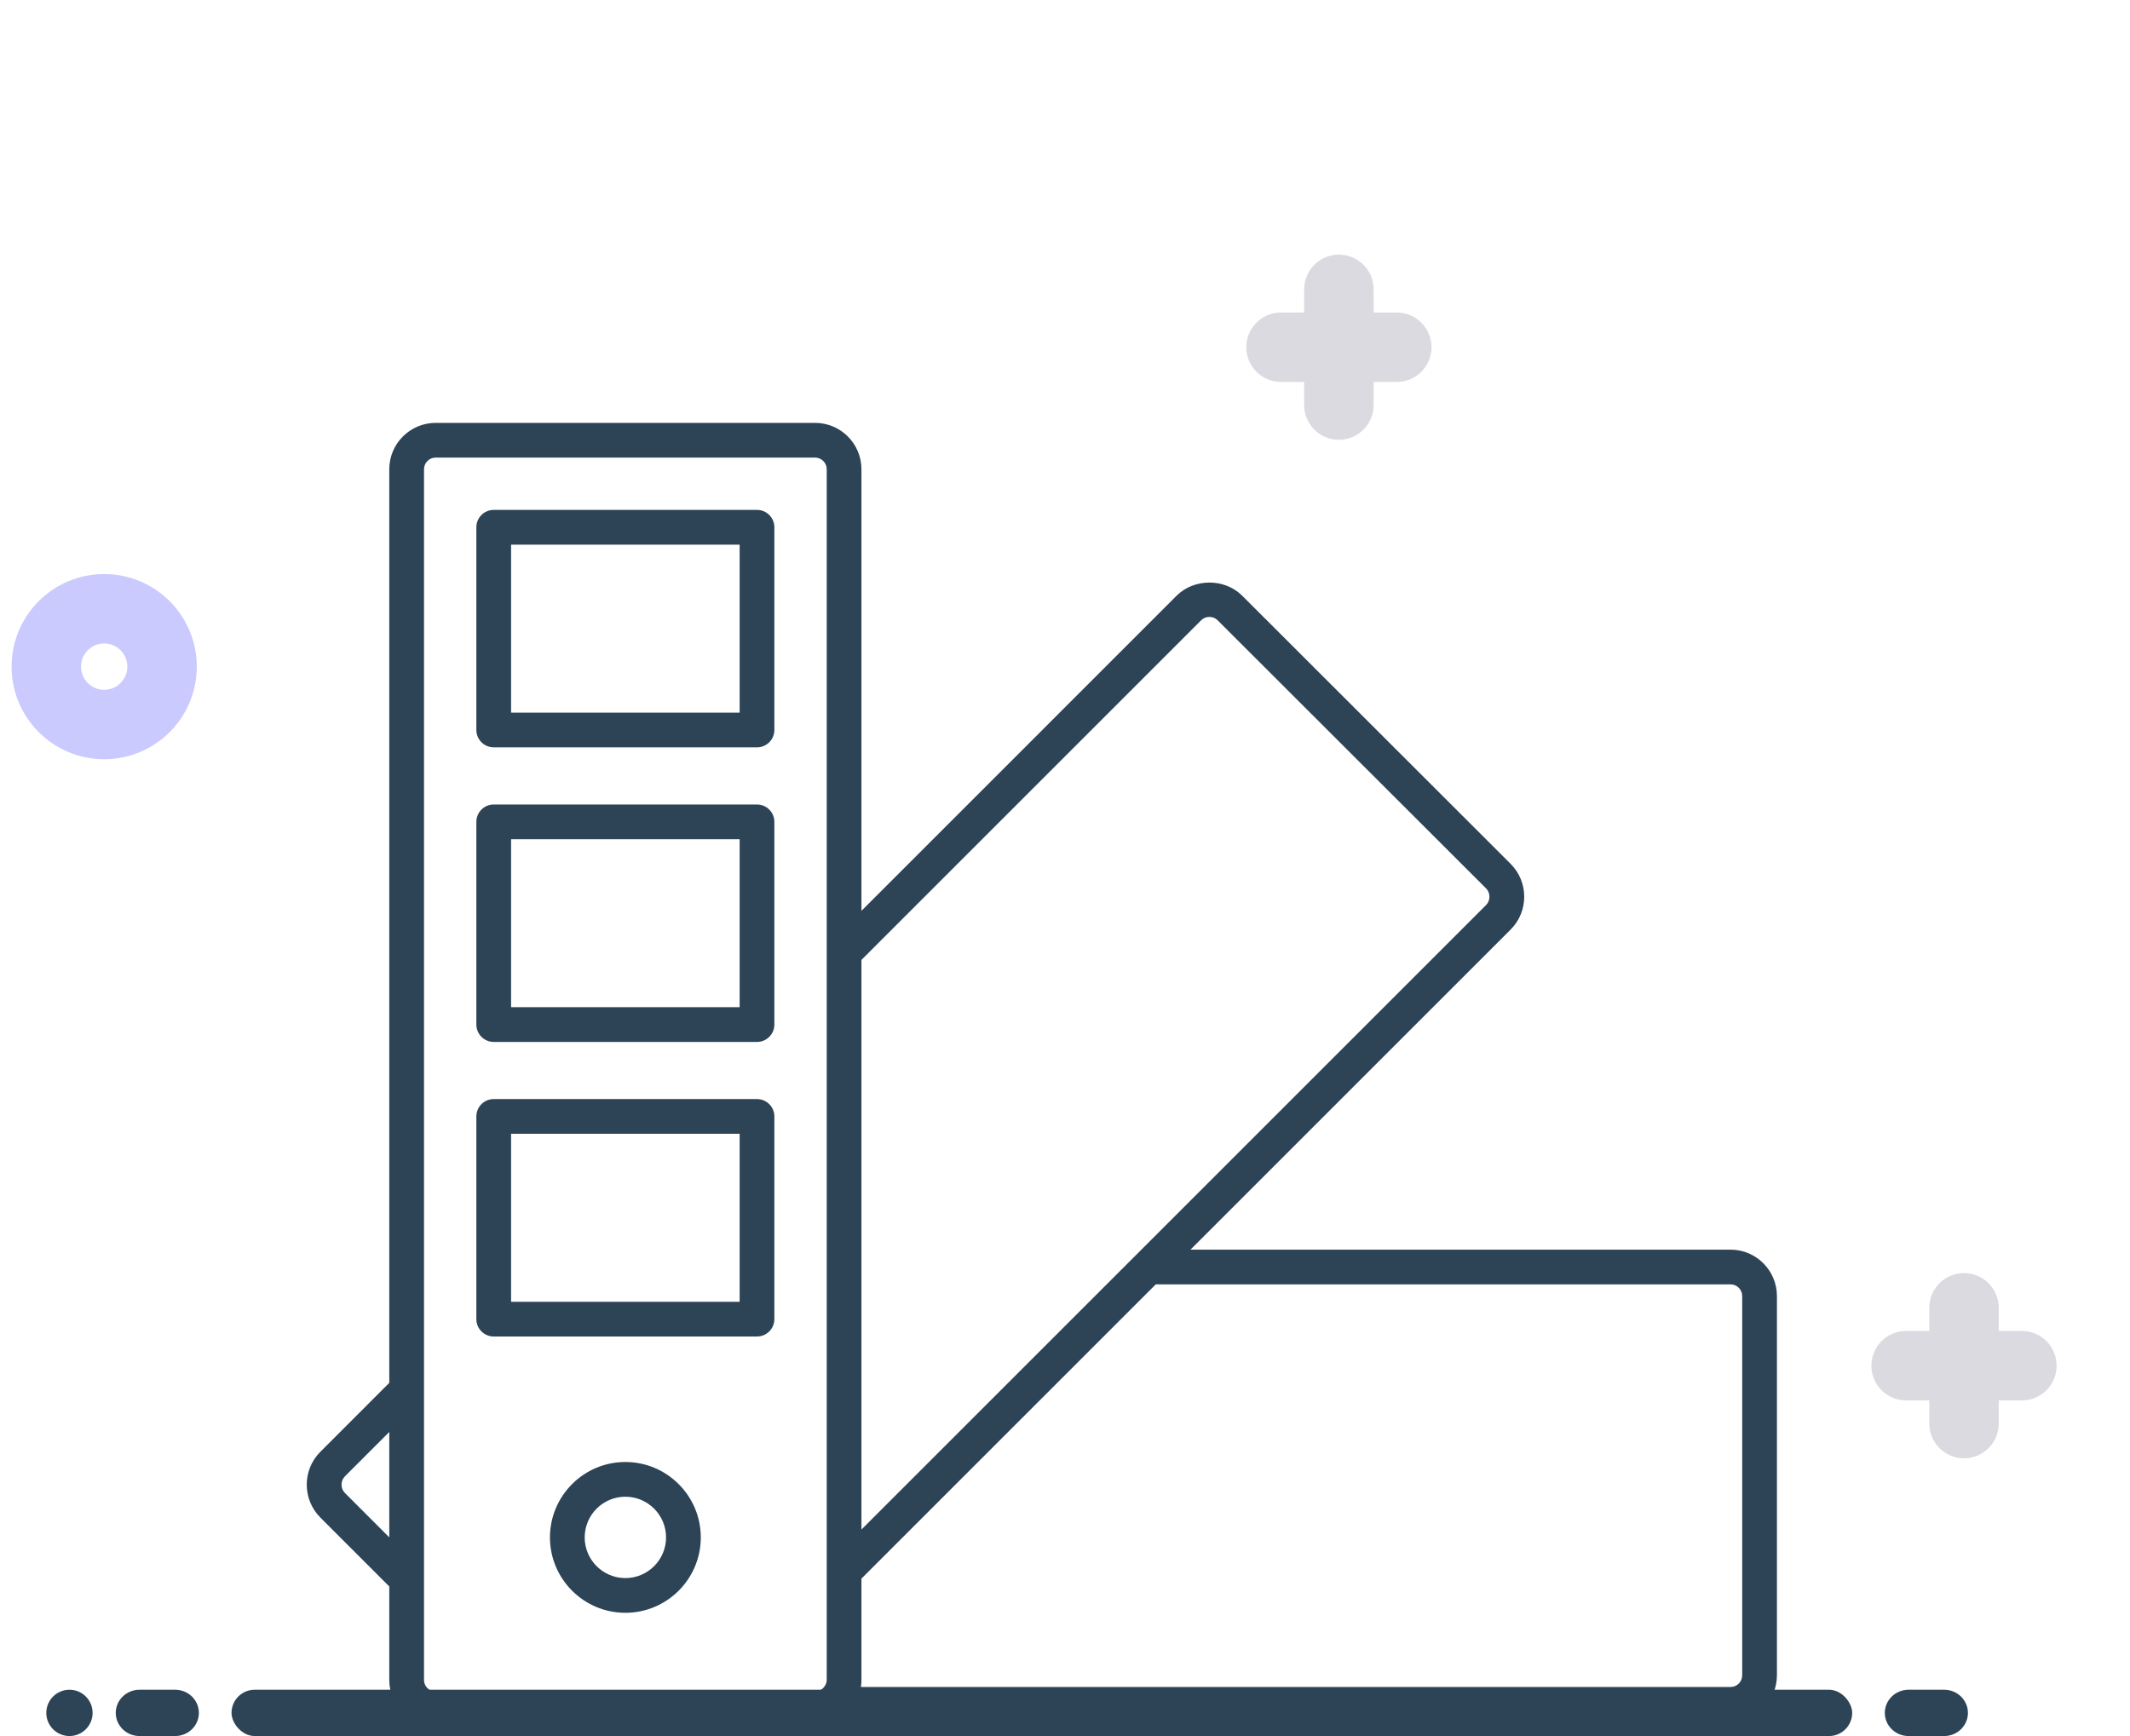 <?xml version="1.0" encoding="UTF-8"?>
<svg width="92px" height="75px" viewBox="0 0 92 75" version="1.1" xmlns="http://www.w3.org/2000/svg" xmlns:xlink="http://www.w3.org/1999/xlink">
    <title>Group 5</title>
    <g id="Page-1" stroke="none" stroke-width="1" fill="none" fill-rule="evenodd">
        <g id="Group-5">
            <rect id="Rectangle" fill="#FFFFFF" x="0" y="0" width="92" height="75"></rect>
            <g id="Group" opacity="0.2" transform="translate(54.5, 12)" stroke="#4B4668" stroke-linecap="round" stroke-linejoin="round" stroke-width="3">
                <line x1="3.33" y1="0.5" x2="3.33" y2="5.5" id="Path"></line>
                <line x1="5.83" y1="3" x2="0.83" y2="3" id="Path"></line>
            </g>
            <circle id="Oval" stroke="#9797FF" stroke-width="3" opacity="0.5" stroke-linecap="round" stroke-linejoin="round" cx="4.5" cy="28.8" r="2.5"></circle>
            <g id="Group" opacity="0.2" transform="translate(81.5, 56)" stroke="#4B4668" stroke-linecap="round" stroke-linejoin="round" stroke-width="3">
                <line x1="3.33" y1="0.5" x2="3.33" y2="5.5" id="Path"></line>
                <line x1="5.83" y1="3" x2="0.83" y2="3" id="Path"></line>
            </g>
            <g id="Group" transform="translate(2, 73)" fill="#2D4356">
                <circle id="Oval" fill-rule="nonzero" cx="1" cy="1" r="1"></circle>
                <path d="M5.564,0 L4.026,0 C3.459,0 3,0.448 3,1 C3,1.552 3.459,2 4.026,2 L5.564,2 C6.131,2 6.59,1.552 6.59,1 C6.59,0.448 6.131,0 5.564,0 Z M81.974,0 L80.436,0 C79.869,0 79.41,0.448 79.41,1 C79.41,1.552 79.869,2 80.436,2 L81.974,2 C82.541,2 83,1.552 83,1 C83,0.448 82.541,0 81.974,0 Z" id="Shape" fill-rule="nonzero"></path>
                <rect id="Rectangle" x="8" y="0" width="70" height="2" rx="1"></rect>
            </g>
            <g id="Group" transform="translate(13, 18)" fill="#2D4356" fill-rule="nonzero">
                <path d="M8.325,14.286 L19.697,14.286 C20.111,14.286 20.447,13.95 20.447,13.536 L20.447,4.779 C20.447,4.365 20.111,4.029 19.697,4.029 L8.325,4.029 C7.911,4.029 7.575,4.365 7.575,4.779 L7.575,13.536 C7.575,13.95 7.911,14.286 8.325,14.286 Z M9.075,5.529 L18.947,5.529 L18.947,12.786 L9.075,12.786 L9.075,5.529 Z" id="Shape"></path>
                <path d="M8.325,27.013 L19.697,27.013 C20.111,27.013 20.447,26.677 20.447,26.263 L20.447,17.506 C20.447,17.092 20.111,16.756 19.697,16.756 L8.325,16.756 C7.911,16.756 7.575,17.092 7.575,17.506 L7.575,26.263 C7.575,26.677 7.911,27.013 8.325,27.013 Z M9.075,18.256 L18.947,18.256 L18.947,25.513 L9.075,25.513 L9.075,18.256 Z" id="Shape"></path>
                <path d="M20.447,38.989 L20.447,30.232 C20.447,29.818 20.111,29.482 19.697,29.482 L8.325,29.482 C7.911,29.482 7.575,29.818 7.575,30.232 L7.575,38.989 C7.575,39.403 7.911,39.739 8.325,39.739 L19.697,39.739 C20.111,39.739 20.447,39.403 20.447,38.989 Z M18.947,38.239 L9.075,38.239 L9.075,30.982 L18.947,30.982 L18.947,38.239 Z" id="Shape"></path>
                <path d="M61.746,35.987 L38.42,35.987 L52.247,22.16 C53.031,21.377 53.031,20.103 52.247,19.319 L40.651,7.733 C39.893,6.979 38.579,6.979 37.822,7.734 L24.208,21.349 L24.208,2.272 C24.208,1.168 23.309,0.269 22.204,0.269 L5.818,0.269 C4.713,0.269 3.814,1.168 3.814,2.272 L3.814,41.742 L0.837,44.72 C0.054,45.503 0.054,46.777 0.837,47.561 L3.814,50.538 L3.814,54.578 C3.814,55.683 4.713,56.581 5.818,56.581 L9.858,56.581 C11.203,56.257 12.001,56.221 12.254,56.473 C12.632,56.851 13.473,56.381 14.011,56.381 C14.549,56.381 14.796,56.851 15.175,56.473 C15.427,56.221 16.311,56.257 17.826,56.581 L22.204,56.581 C22.512,56.581 22.801,56.505 23.062,56.381 L61.746,56.381 C62.851,56.381 63.75,55.481 63.75,54.377 L63.75,37.991 C63.75,36.887 62.851,35.987 61.746,35.987 Z M38.882,8.796 C39.071,8.604 39.4,8.604 39.59,8.795 L51.187,20.38 C51.382,20.575 51.382,20.904 51.187,21.1 L24.208,48.078 L24.208,23.47 L38.882,8.796 Z M1.898,46.5 C1.703,46.305 1.703,45.976 1.898,45.78 L3.814,43.863 L3.814,48.417 L1.898,46.5 Z M5.314,54.578 C5.314,42.576 5.314,11.999 5.314,2.272 C5.314,1.994 5.54,1.769 5.818,1.769 L22.204,1.769 C22.482,1.769 22.708,1.994 22.708,2.272 C22.708,12.018 22.708,37.185 22.708,54.578 C22.708,54.846 22.457,55.081 22.204,55.081 C18.017,55.081 9.891,55.081 5.818,55.081 C5.54,55.081 5.314,54.855 5.314,54.578 Z M62.25,54.377 C62.25,54.655 62.025,54.881 61.746,54.881 L24.185,54.881 C24.2,54.781 24.208,54.681 24.208,54.578 L24.208,50.199 C31.497,42.91 29.883,44.525 36.92,37.487 L61.746,37.487 C62.025,37.487 62.25,37.713 62.25,37.991 L62.25,54.377 L62.25,54.377 Z" id="Shape"></path>
                <path d="M14.011,45.161 C12.215,45.161 10.754,46.623 10.754,48.419 C10.754,50.215 12.215,51.676 14.011,51.676 C15.807,51.676 17.269,50.215 17.269,48.419 C17.269,46.623 15.807,45.161 14.011,45.161 Z M14.011,50.176 C13.042,50.176 12.254,49.388 12.254,48.419 C12.254,47.449 13.042,46.661 14.011,46.661 C14.98,46.661 15.769,47.449 15.769,48.419 C15.769,49.388 14.98,50.176 14.011,50.176 Z" id="Shape"></path>
            </g>
        </g>
    </g>
</svg>